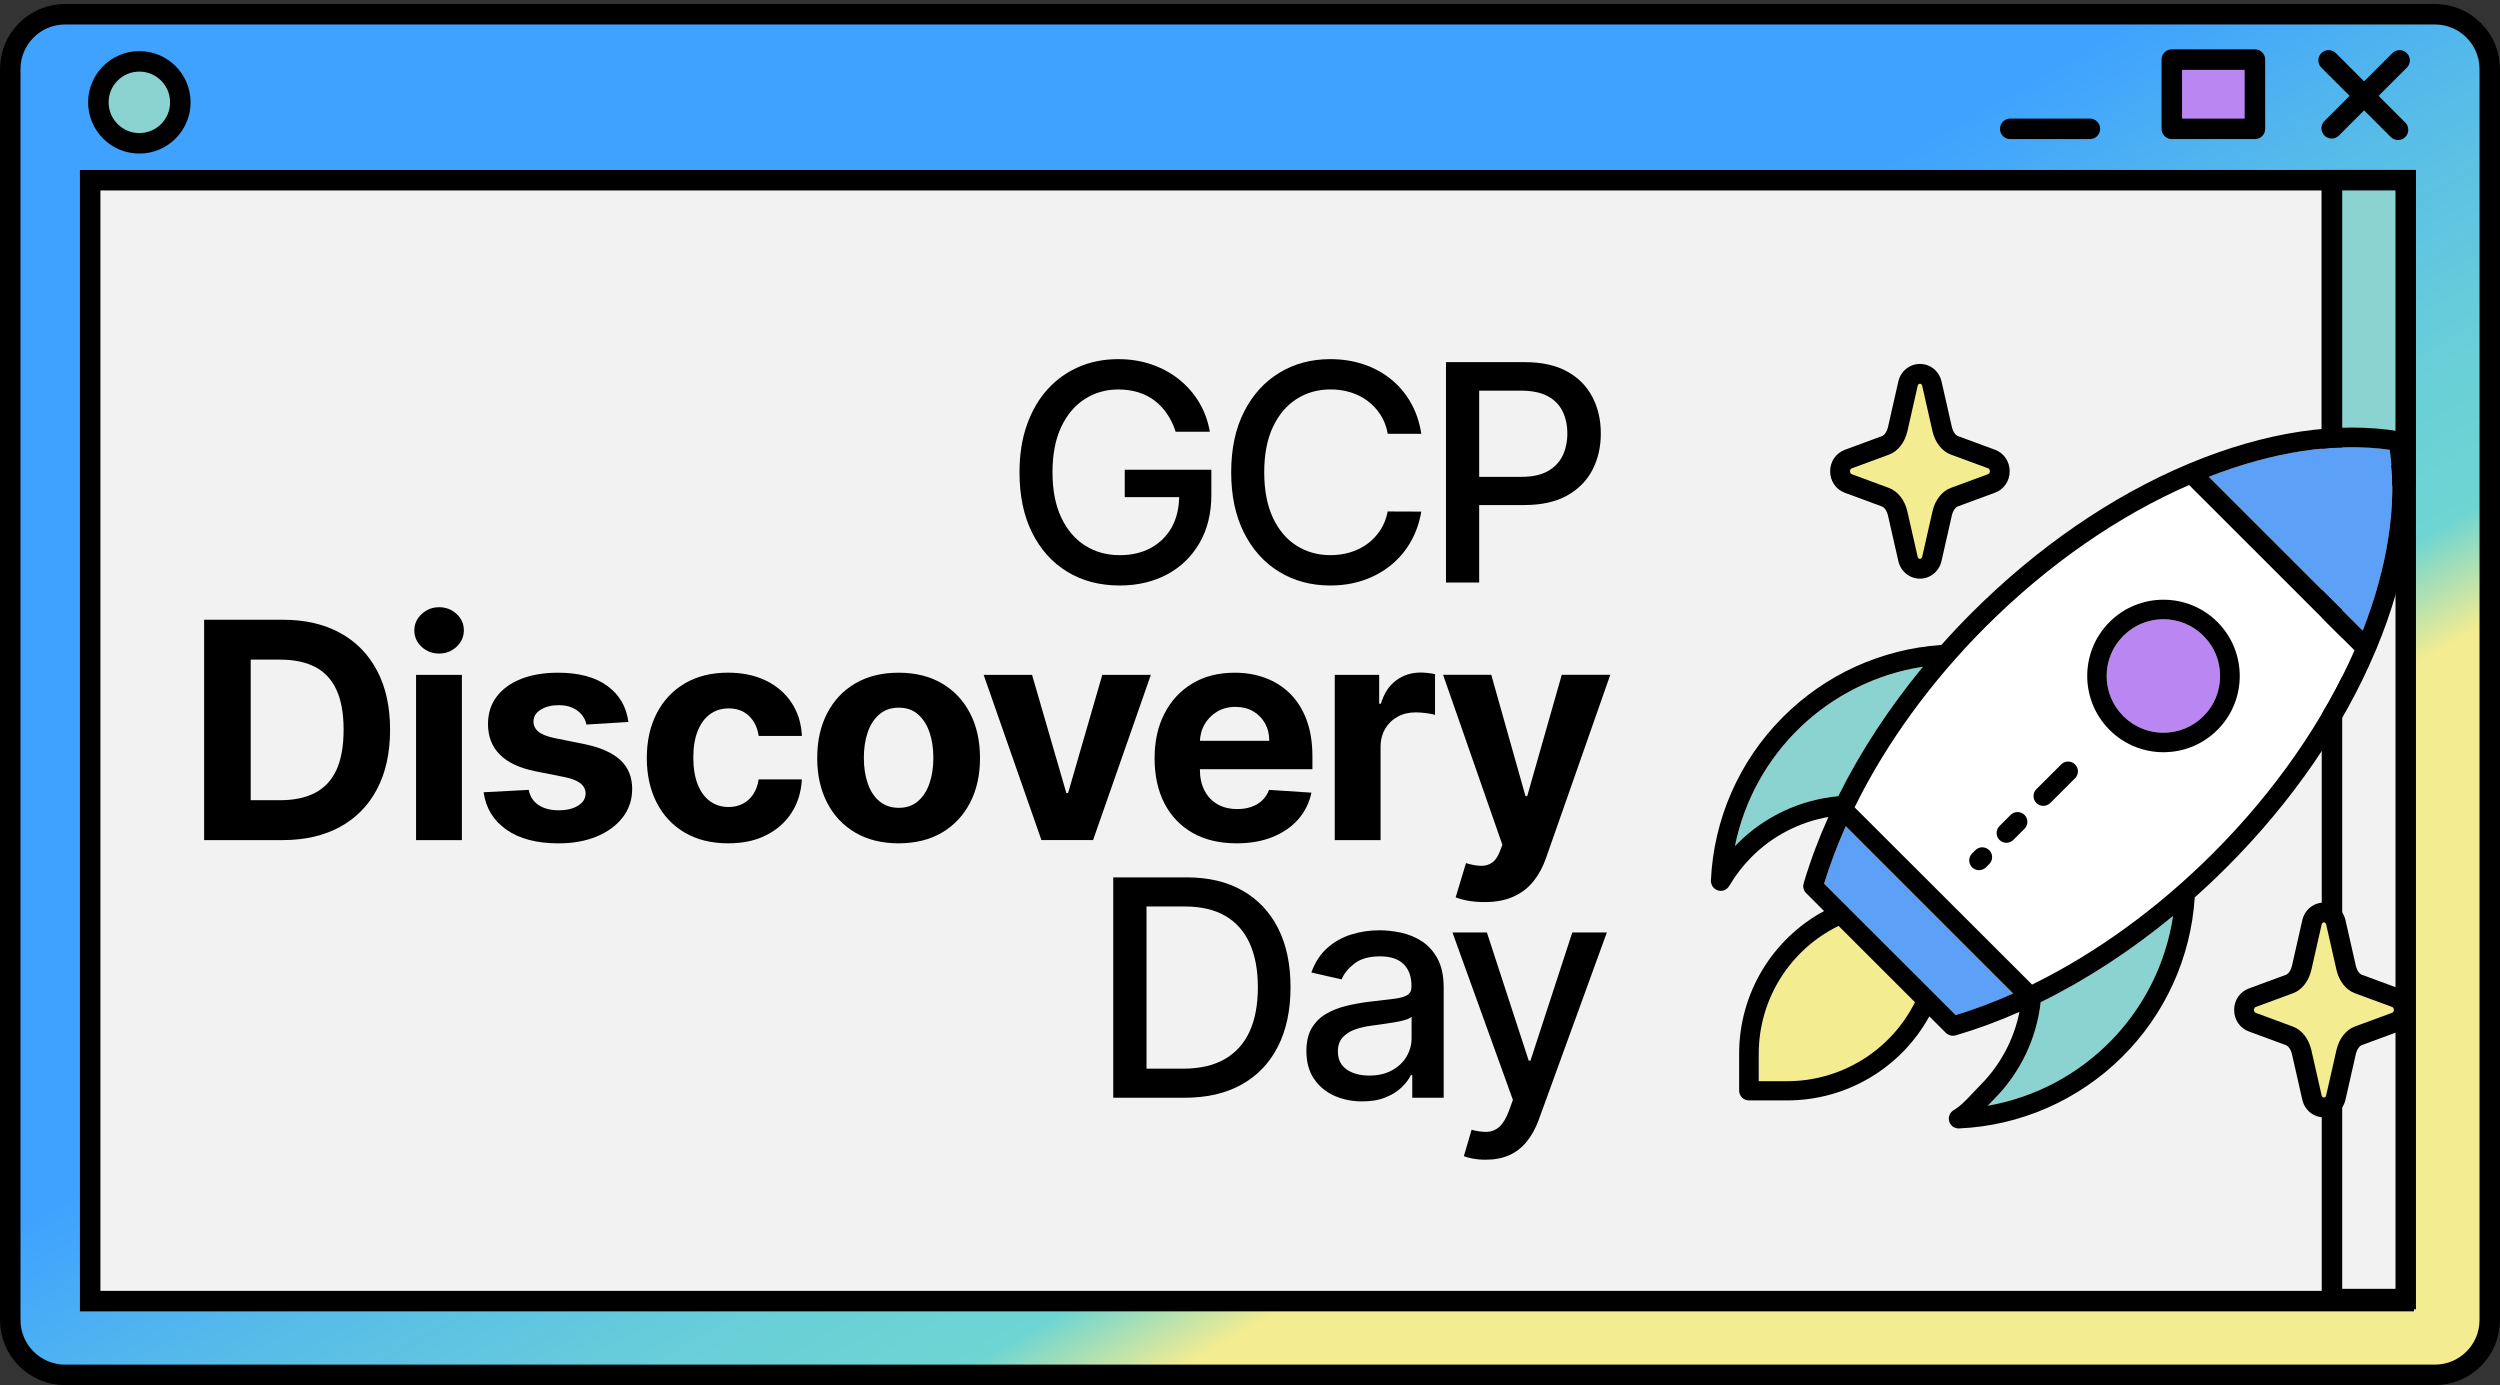 <?xml version="1.0" encoding="UTF-8"?>
<svg width="610px" height="338px" viewBox="0 0 610 338" version="1.1" xmlns="http://www.w3.org/2000/svg" xmlns:xlink="http://www.w3.org/1999/xlink">
    <rect x="0" y="0" width="610" height="338" fill="#333333" stroke="none"/>
    <title>event-banner-content-gcp-2025</title>
    <defs>
        <linearGradient x1="26.024%" y1="27.211%" x2="73.976%" y2="72.789%" id="linearGradient-1">
            <stop stop-color="#3FA2FF" offset="37.07%"></stop>
            <stop stop-color="#57BCE8" offset="56.37%"></stop>
            <stop stop-color="#69CED8" offset="75.56%"></stop>
            <stop stop-color="#6FD5D2" offset="89.05%"></stop>
            <stop stop-color="#F3EC91" offset="98.33%"></stop>
        </linearGradient>
    </defs>
    <g id="Events" stroke="none" stroke-width="1" fill="none" fill-rule="evenodd">
        <g id="event-banner-content-gcp-2025" transform="translate(2.5, 3.47)">
            <path d="M591.61,332 L13.39,332 C6,332 0,326.01 0,318.61 L0,13.39 C0,6 5.99,0 13.39,0 L591.61,0 C599,0 605,5.99 605,13.39 L605,318.61 C605,326.01 599.01,332 591.61,332 Z" id="Path" stroke="#000000" stroke-width="5" fill="url(#linearGradient-1)" fill-rule="nonzero"></path>
            <rect id="Rectangle" stroke="#000000" stroke-width="5" fill="#F2F2F2" fill-rule="nonzero" x="19.5" y="40.5" width="564.5" height="273.5"></rect>
            <rect id="Rectangle" stroke="#000000" stroke-width="4.991" fill="#F2F2F2" fill-rule="nonzero" x="566.5" y="40.5" width="18" height="273"></rect>
            <rect id="Rectangle" stroke="#000000" stroke-width="5" fill="#8AD3D1" fill-rule="nonzero" x="566.5" y="40.5" width="18" height="72"></rect>
            <circle id="Oval" stroke="#000000" stroke-width="5" fill="#8AD3D1" fill-rule="nonzero" cx="31.5" cy="21.5" r="10"></circle>
            <g id="Group" transform="translate(488, 11.07)" stroke="#000000" stroke-linecap="round" stroke-linejoin="round" stroke-width="5">
                <rect id="Rectangle" fill="#BA87F2" fill-rule="nonzero" x="39.42" y="0" width="20.28" height="16.9"></rect>
                <line x1="77.68" y1="0.19" x2="94.62" y2="17.13" id="Path"></line>
                <line x1="78.43" y1="16.76" x2="95" y2="0.19" id="Path"></line>
                <line x1="19.43" y1="16.9" x2="0" y2="16.9" id="Path"></line>
            </g>
            <g id="Group" transform="translate(47.31, 84.16)" fill="#000000" fill-rule="nonzero">
                <path d="M237.05,17.72 C236.54,16.13 235.86,14.7 235.01,13.43 C234.16,12.16 233.15,11.08 231.98,10.17 C230.81,9.26 229.47,8.58 227.98,8.11 C226.48,7.64 224.84,7.4 223.06,7.4 C220.03,7.4 217.3,8.18 214.87,9.74 C212.44,11.3 210.52,13.58 209.11,16.58 C207.7,19.58 207,23.25 207,27.59 C207,31.95 207.71,35.63 209.13,38.64 C210.55,41.65 212.49,43.93 214.96,45.49 C217.43,47.05 220.24,47.83 223.39,47.83 C226.31,47.83 228.86,47.24 231.04,46.04 C233.22,44.84 234.91,43.16 236.11,40.99 C237.31,38.81 237.91,36.24 237.91,33.28 L240.01,33.67 L224.63,33.67 L224.63,26.98 L245.76,26.98 L245.76,33.1 C245.76,37.62 244.8,41.53 242.88,44.85 C240.96,48.17 238.32,50.73 234.95,52.53 C231.58,54.33 227.73,55.23 223.39,55.23 C218.52,55.23 214.26,54.11 210.59,51.87 C206.92,49.63 204.07,46.45 202.02,42.33 C199.97,38.21 198.95,33.31 198.95,27.64 C198.95,23.35 199.54,19.5 200.74,16.09 C201.94,12.68 203.61,9.78 205.77,7.39 C207.93,5 210.48,3.17 213.41,1.9 C216.34,0.63 219.55,2.84217094e-14 223.03,2.84217094e-14 C225.94,2.84217094e-14 228.64,0.43 231.15,1.29 C233.66,2.15 235.9,3.36 237.87,4.94 C239.84,6.52 241.47,8.38 242.77,10.54 C244.06,12.7 244.94,15.1 245.39,17.72 L237.05,17.72 L237.05,17.72 Z" id="Path"></path>
                <path d="M296.99,18.21 L288.8,18.21 C288.49,16.46 287.9,14.92 287.04,13.59 C286.18,12.26 285.13,11.13 283.89,10.2 C282.65,9.27 281.26,8.57 279.73,8.1 C278.2,7.63 276.57,7.39 274.86,7.39 C271.76,7.39 268.99,8.17 266.55,9.73 C264.11,11.29 262.18,13.57 260.77,16.58 C259.36,19.59 258.66,23.27 258.66,27.61 C258.66,31.99 259.37,35.68 260.77,38.69 C262.18,41.7 264.11,43.98 266.56,45.52 C269.01,47.06 271.77,47.83 274.83,47.83 C276.53,47.83 278.14,47.6 279.67,47.13 C281.2,46.67 282.59,45.98 283.83,45.07 C285.07,44.16 286.13,43.04 286.99,41.72 C287.86,40.4 288.45,38.88 288.79,37.17 L296.98,37.2 C296.54,39.84 295.7,42.27 294.45,44.49 C293.2,46.7 291.6,48.61 289.65,50.21 C287.7,51.81 285.47,53.05 282.97,53.92 C280.47,54.79 277.74,55.23 274.78,55.23 C270.12,55.23 265.98,54.12 262.34,51.91 C258.7,49.7 255.83,46.52 253.74,42.39 C251.65,38.26 250.6,33.33 250.6,27.61 C250.6,21.87 251.65,16.94 253.75,12.82 C255.85,8.7 258.72,5.53 262.36,3.32 C266,1.11 270.14,1.13686838e-13 274.78,1.13686838e-13 C277.63,1.13686838e-13 280.3,0.41 282.77,1.22 C285.25,2.03 287.47,3.22 289.45,4.79 C291.43,6.36 293.06,8.26 294.36,10.51 C295.66,12.76 296.54,15.33 296.99,18.21 Z" id="Path"></path>
                <path d="M303.01,54.5 L303.01,0.73 L322.17,0.73 C326.35,0.73 329.82,1.49 332.57,3.01 C335.32,4.53 337.37,6.61 338.74,9.25 C340.11,11.88 340.79,14.85 340.79,18.14 C340.79,21.45 340.1,24.42 338.73,27.05 C337.36,29.68 335.29,31.77 332.53,33.3 C329.77,34.83 326.31,35.6 322.15,35.6 L308.97,35.6 L308.97,28.72 L321.41,28.72 C324.05,28.72 326.2,28.26 327.84,27.34 C329.48,26.42 330.69,25.17 331.46,23.57 C332.23,21.98 332.62,20.17 332.62,18.14 C332.62,16.11 332.23,14.31 331.46,12.73 C330.69,11.15 329.48,9.92 327.82,9.03 C326.17,8.14 323.99,7.69 321.3,7.69 L311.11,7.69 L311.11,54.5 L303.01,54.5 L303.01,54.5 Z" id="Path"></path>
                <path d="M19.06,117.36 L0,117.36 L0,63.59 L19.22,63.59 C24.63,63.59 29.28,64.66 33.19,66.81 C37.09,68.95 40.1,72.03 42.21,76.04 C44.32,80.05 45.37,84.84 45.37,90.43 C45.37,96.03 44.32,100.84 42.21,104.87 C40.1,108.9 37.08,111.98 33.15,114.14 C29.22,116.28 24.52,117.36 19.06,117.36 Z M11.37,107.62 L18.59,107.62 C21.95,107.62 24.78,107.02 27.08,105.82 C29.38,104.62 31.11,102.76 32.28,100.23 C33.44,97.7 34.03,94.43 34.03,90.42 C34.03,86.45 33.45,83.2 32.28,80.68 C31.12,78.16 29.39,76.3 27.09,75.11 C24.8,73.92 21.97,73.32 18.61,73.32 L11.36,73.32 L11.36,107.62 L11.37,107.62 Z" id="Shape"></path>
                <path d="M57.33,71.84 C55.67,71.84 54.25,71.29 53.06,70.19 C51.88,69.09 51.29,67.76 51.29,66.2 C51.29,64.64 51.88,63.31 53.08,62.2 C54.27,61.09 55.69,60.53 57.33,60.53 C58.99,60.53 60.41,61.08 61.6,62.18 C62.78,63.28 63.37,64.61 63.37,66.17 C63.37,67.73 62.78,69.06 61.6,70.17 C60.41,71.28 58.99,71.84 57.33,71.84 Z M51.71,117.36 L51.71,77.04 L62.89,77.04 L62.89,117.36 L51.71,117.36 Z" id="Shape"></path>
                <path d="M103.52,88.53 L93.28,89.16 C93.11,88.28 92.73,87.49 92.15,86.78 C91.57,86.07 90.82,85.5 89.88,85.07 C88.94,84.64 87.83,84.43 86.53,84.43 C84.8,84.43 83.34,84.79 82.15,85.52 C80.96,86.25 80.36,87.21 80.36,88.42 C80.36,89.38 80.74,90.2 81.52,90.86 C82.29,91.53 83.61,92.06 85.48,92.46 L92.78,93.93 C96.7,94.74 99.62,96.03 101.55,97.82 C103.48,99.61 104.44,101.95 104.44,104.86 C104.44,107.5 103.67,109.82 102.12,111.82 C100.57,113.82 98.45,115.37 95.77,116.48 C93.08,117.59 89.99,118.15 86.49,118.15 C81.15,118.15 76.9,117.03 73.74,114.8 C70.58,112.57 68.73,109.53 68.19,105.68 L79.19,105.1 C79.52,106.73 80.33,107.97 81.61,108.81 C82.89,109.65 84.52,110.08 86.52,110.08 C88.48,110.08 90.06,109.7 91.26,108.94 C92.46,108.18 93.07,107.19 93.08,105.99 C93.06,104.97 92.63,104.14 91.79,103.48 C90.95,102.82 89.65,102.32 87.9,101.97 L80.92,100.58 C76.98,99.79 74.05,98.43 72.14,96.48 C70.22,94.54 69.26,92.06 69.26,89.05 C69.26,86.46 69.96,84.23 71.37,82.36 C72.78,80.49 74.77,79.04 77.33,78.03 C79.89,77.02 82.9,76.51 86.35,76.51 C91.44,76.51 95.46,77.59 98.39,79.74 C101.32,81.89 103.03,84.82 103.52,88.53 Z" id="Path"></path>
                <path d="M127.87,118.14 C123.74,118.14 120.19,117.26 117.22,115.5 C114.25,113.74 111.98,111.29 110.39,108.16 C108.8,105.03 108.01,101.42 108.01,97.34 C108.01,93.21 108.81,89.58 110.41,86.46 C112.01,83.34 114.29,80.89 117.25,79.14 C120.21,77.39 123.73,76.5 127.8,76.5 C131.32,76.5 134.4,77.14 137.04,78.42 C139.68,79.7 141.77,81.49 143.31,83.8 C144.85,86.11 145.7,88.82 145.86,91.94 L135.31,91.94 C135.01,89.93 134.23,88.3 132.96,87.07 C131.69,85.84 130.03,85.22 127.98,85.22 C126.25,85.22 124.74,85.69 123.45,86.62 C122.16,87.56 121.16,88.92 120.44,90.7 C119.72,92.48 119.36,94.65 119.36,97.18 C119.36,99.75 119.71,101.94 120.42,103.74 C121.13,105.54 122.13,106.92 123.43,107.86 C124.72,108.81 126.24,109.28 127.97,109.28 C129.25,109.28 130.4,109.02 131.42,108.49 C132.44,107.97 133.29,107.2 133.97,106.19 C134.64,105.18 135.09,103.97 135.3,102.55 L145.85,102.55 C145.67,105.63 144.84,108.34 143.34,110.67 C141.84,113.01 139.78,114.83 137.16,116.14 C134.57,117.49 131.46,118.14 127.87,118.14 Z" id="Path"></path>
                <path d="M169.45,118.14 C165.37,118.14 161.85,117.27 158.88,115.53 C155.91,113.79 153.62,111.36 152.01,108.23 C150.4,105.11 149.59,101.48 149.59,97.35 C149.59,93.18 150.39,89.54 152.01,86.42 C153.62,83.3 155.91,80.86 158.88,79.12 C161.85,77.38 165.37,76.51 169.45,76.51 C173.53,76.51 177.05,77.38 180.02,79.12 C182.99,80.86 185.27,83.29 186.89,86.42 C188.51,89.55 189.31,93.19 189.31,97.35 C189.31,101.48 188.51,105.11 186.89,108.23 C185.27,111.35 182.99,113.79 180.02,115.53 C177.05,117.27 173.53,118.14 169.45,118.14 Z M169.5,109.48 C171.35,109.48 172.9,108.95 174.15,107.89 C175.39,106.83 176.33,105.38 176.97,103.55 C177.61,101.71 177.93,99.62 177.93,97.28 C177.93,94.93 177.61,92.84 176.97,91 C176.33,89.16 175.39,87.71 174.15,86.64 C172.91,85.57 171.36,85.04 169.5,85.04 C167.63,85.04 166.06,85.57 164.79,86.64 C163.52,87.71 162.57,89.16 161.93,91 C161.29,92.84 160.97,94.93 160.97,97.28 C160.97,99.62 161.29,101.72 161.93,103.55 C162.57,105.39 163.52,106.84 164.79,107.89 C166.06,108.94 167.63,109.48 169.5,109.48 Z" id="Shape"></path>
                <polygon id="Path" points="231 77.03 216.9 117.35 204.3 117.35 190.2 77.03 202.01 77.03 210.38 105.88 210.8 105.88 219.15 77.03 231 77.03"></polygon>
                <path d="M251.92,118.14 C247.77,118.14 244.21,117.3 241.22,115.61 C238.24,113.92 235.94,111.52 234.33,108.42 C232.72,105.31 231.91,101.63 231.91,97.38 C231.91,93.23 232.71,89.59 234.33,86.46 C235.94,83.33 238.21,80.89 241.14,79.13 C244.07,77.38 247.52,76.51 251.47,76.51 C254.13,76.51 256.61,76.93 258.91,77.78 C261.21,78.63 263.22,79.9 264.95,81.6 C266.67,83.3 268.02,85.43 268.98,87.99 C269.94,90.55 270.42,93.55 270.42,96.98 L270.42,100.05 L236.37,100.05 L236.37,93.12 L259.89,93.12 C259.89,91.51 259.54,90.08 258.84,88.84 C258.14,87.6 257.17,86.62 255.94,85.91 C254.71,85.2 253.27,84.85 251.65,84.85 C249.95,84.85 248.45,85.24 247.15,86.02 C245.85,86.8 244.83,87.84 244.09,89.14 C243.35,90.44 242.98,91.89 242.96,93.48 L242.96,100.07 C242.96,102.07 243.33,103.79 244.08,105.24 C244.82,106.69 245.88,107.81 247.24,108.6 C248.61,109.39 250.22,109.78 252.1,109.78 C253.34,109.78 254.48,109.61 255.51,109.25 C256.54,108.9 257.43,108.37 258.16,107.67 C258.9,106.97 259.45,106.11 259.84,105.1 L270.18,105.78 C269.65,108.27 268.58,110.43 266.96,112.28 C265.34,114.13 263.26,115.56 260.71,116.59 C258.18,117.63 255.24,118.14 251.92,118.14 Z" id="Path"></path>
                <path d="M275.87,117.36 L275.87,77.04 L286.71,77.04 L286.71,84.08 L287.13,84.08 C287.87,81.58 289.1,79.68 290.83,78.4 C292.56,77.11 294.56,76.47 296.82,76.47 C297.38,76.47 297.98,76.51 298.63,76.58 C299.28,76.65 299.85,76.75 300.34,76.87 L300.34,86.79 C299.81,86.63 299.09,86.49 298.16,86.37 C297.23,86.25 296.38,86.19 295.61,86.19 C293.96,86.19 292.5,86.54 291.21,87.25 C289.92,87.96 288.91,88.94 288.17,90.2 C287.43,91.46 287.05,92.91 287.05,94.56 L287.05,117.37 L275.87,117.37 L275.87,117.36 Z" id="Path"></path>
                <path d="M312.41,132.48 C310.99,132.48 309.67,132.37 308.43,132.15 C307.2,131.93 306.18,131.65 305.37,131.32 L307.89,122.97 C309.2,123.37 310.39,123.59 311.45,123.63 C312.51,123.67 313.43,123.42 314.21,122.89 C314.99,122.37 315.62,121.47 316.11,120.21 L316.77,118.5 L302.3,77.02 L314.06,77.02 L322.41,106.63 L322.83,106.63 L331.26,77.02 L343.1,77.02 L327.43,121.7 C326.68,123.87 325.66,125.76 324.37,127.38 C323.08,129 321.46,130.25 319.5,131.13 C317.53,132.04 315.17,132.48 312.41,132.48 Z" id="Path"></path>
                <path d="M239.23,180.22 L221.82,180.22 L221.82,126.45 L239.78,126.45 C245.05,126.45 249.57,127.52 253.35,129.67 C257.13,131.82 260.03,134.89 262.05,138.88 C264.07,142.87 265.08,147.67 265.08,153.25 C265.08,158.85 264.06,163.66 262.02,167.69 C259.98,171.72 257.04,174.81 253.19,176.97 C249.35,179.14 244.69,180.22 239.23,180.22 Z M229.94,173.13 L238.79,173.13 C242.89,173.13 246.29,172.36 249,170.81 C251.71,169.26 253.74,167.01 255.09,164.06 C256.44,161.11 257.11,157.51 257.11,153.26 C257.11,149.04 256.44,145.46 255.1,142.52 C253.76,139.58 251.77,137.35 249.13,135.83 C246.49,134.31 243.21,133.55 239.29,133.55 L229.94,133.55 L229.94,173.13 Z" id="Shape"></path>
                <path d="M282.58,181.11 C280.02,181.11 277.71,180.63 275.65,179.68 C273.59,178.73 271.95,177.34 270.75,175.52 C269.55,173.7 268.95,171.47 268.95,168.83 C268.95,166.55 269.39,164.68 270.26,163.21 C271.14,161.74 272.32,160.58 273.8,159.72 C275.29,158.86 276.95,158.22 278.79,157.78 C280.63,157.34 282.5,157.01 284.41,156.78 C286.83,156.5 288.79,156.27 290.29,156.08 C291.79,155.9 292.89,155.59 293.57,155.17 C294.25,154.75 294.59,154.07 294.59,153.12 L294.59,152.94 C294.59,150.65 293.95,148.87 292.66,147.61 C291.37,146.35 289.46,145.72 286.92,145.72 C284.28,145.72 282.2,146.3 280.68,147.47 C279.17,148.64 278.12,149.93 277.54,151.34 L270.16,149.66 C271.04,147.21 272.32,145.23 274.01,143.71 C275.7,142.2 277.65,141.09 279.85,140.4 C282.05,139.71 284.37,139.36 286.81,139.36 C288.42,139.36 290.13,139.55 291.94,139.92 C293.75,140.3 295.45,140.98 297.03,141.98 C298.61,142.98 299.91,144.4 300.93,146.25 C301.95,148.1 302.45,150.49 302.45,153.43 L302.45,180.21 L294.78,180.21 L294.78,174.7 L294.46,174.7 C293.95,175.71 293.19,176.71 292.18,177.69 C291.17,178.67 289.86,179.48 288.27,180.13 C286.71,180.79 284.8,181.11 282.58,181.11 Z M284.28,174.81 C286.45,174.81 288.31,174.38 289.86,173.52 C291.41,172.66 292.59,171.54 293.4,170.15 C294.21,168.76 294.62,167.27 294.62,165.67 L294.62,160.47 C294.34,160.75 293.8,161.01 293.01,161.24 C292.21,161.48 291.31,161.68 290.29,161.84 C289.27,162.01 288.29,162.16 287.32,162.29 C286.36,162.42 285.55,162.53 284.9,162.62 C283.38,162.81 281.99,163.14 280.74,163.59 C279.49,164.05 278.49,164.7 277.75,165.55 C277.01,166.4 276.63,167.52 276.63,168.92 C276.63,170.86 277.35,172.33 278.78,173.32 C280.23,174.32 282.06,174.81 284.28,174.81 Z" id="Shape"></path>
                <path d="M312.72,195.34 C311.55,195.34 310.48,195.25 309.52,195.06 C308.56,194.88 307.84,194.68 307.37,194.47 L309.26,188.04 C310.69,188.42 311.97,188.59 313.09,188.54 C314.21,188.49 315.2,188.07 316.07,187.28 C316.94,186.49 317.7,185.21 318.37,183.42 L319.34,180.74 L304.59,139.89 L312.99,139.89 L323.2,171.18 L323.62,171.18 L333.83,139.89 L342.26,139.89 L325.64,185.6 C324.87,187.7 323.89,189.48 322.7,190.94 C321.51,192.4 320.09,193.5 318.45,194.23 C316.8,194.97 314.89,195.34 312.72,195.34 Z" id="Path"></path>
            </g>
            <g id="Group" transform="translate(414.96, 85.33)" fill-rule="nonzero">
                <g transform="translate(0, 15.526)">
                    <path d="M31.16,121.584 L49.79,140.204 C43.92,151.954 31.87,159.464 18.63,159.464 L11.67,159.464 L11.67,152.804 C11.67,139.474 19.27,127.394 31.16,121.584" id="Path" fill="#F3EC91"></path>
                    <path d="M32.91,97.254 L73.75,138.084 C69.06,140.174 64.36,141.934 59.73,143.374 L27.62,111.294 C29.05,106.664 30.82,101.954 32.91,97.254" id="Path" fill="#5CA0F8"></path>
                    <path d="M112.77,119.164 C109.19,142.794 90.97,161.354 67.55,165.474 C68.05,164.934 68.54,164.404 69.06,163.884 C75.44,157.504 79.46,149.134 80.45,140.214 C91.57,134.764 102.51,127.614 112.77,119.164" id="Path" fill="#8AD3D1"></path>
                    <path d="M51.74,58.364 C43.49,68.384 36.47,79.074 31.08,89.954 C21.85,90.784 13.15,94.864 6.58,101.424 C6.34,101.664 6.1,101.924 5.86,102.164 C10.44,79.474 28.65,61.934 51.74,58.364" id="Path" fill="#8AD3D1"></path>
                    <path d="M165.64,5.414 C167.53,18.804 165.1,34.054 159.04,49.554 L121.48,12.014 C136.99,5.944 152.24,3.524 165.64,5.414" id="Path" fill="#5CA0F8"></path>
                    <path d="M124.24,60.604 C124.24,64.304 122.81,67.794 120.21,70.404 C114.8,75.814 106.03,75.814 100.62,70.404 C95.21,64.994 95.21,56.234 100.62,50.824 C103.32,48.114 106.86,46.764 110.4,46.764 C113.94,46.764 117.5,48.114 120.18,50.824 C122.81,53.454 124.24,56.914 124.24,60.604" id="Path" fill="#BA87F2"></path>
                    <path d="M67.91,106.504 C68.85,105.574 68.85,104.064 67.91,103.124 C66.96,102.194 65.45,102.194 64.53,103.124 L63.73,103.924 C62.8,104.854 62.8,106.364 63.73,107.304 C64.19,107.764 64.8,107.994 65.42,107.994 C66.04,107.994 66.64,107.754 67.11,107.304 L67.91,106.504 Z M76.52,97.894 C77.45,96.964 77.45,95.454 76.52,94.514 C75.57,93.584 74.05,93.584 73.14,94.514 L70.42,97.234 C69.49,98.174 69.49,99.684 70.42,100.614 C70.88,101.074 71.49,101.314 72.11,101.314 C72.73,101.314 73.32,101.074 73.8,100.614 L76.52,97.894 Z M88.85,85.574 C89.79,84.634 89.79,83.124 88.85,82.194 C87.92,81.264 86.4,81.264 85.47,82.194 L79.42,88.234 C78.49,89.164 78.49,90.674 79.42,91.614 C79.88,92.074 80.49,92.304 81.11,92.304 C81.73,92.304 82.33,92.064 82.8,91.614 L88.85,85.574 Z M123.59,73.764 C130.85,66.534 130.85,54.724 123.59,47.444 C116.33,40.194 104.52,40.194 97.26,47.444 C90,54.704 90,66.504 97.26,73.764 C100.9,77.394 105.65,79.214 110.42,79.214 C115.19,79.214 119.96,77.404 123.59,73.764 Z M116.68,14.024 L157.05,54.374 C149.55,71.444 137.74,88.684 122.47,103.924 C109.11,117.284 93.9,128.314 78.37,135.924 L35.06,92.674 C42.68,77.144 53.73,61.924 67.07,48.584 C82.34,33.314 99.56,21.494 116.68,14.024" id="Shape" fill="#FFFFFF"></path>
                    <path d="M31.08,89.944 C36.47,79.074 43.49,68.374 51.74,58.354 C28.65,61.934 10.44,79.464 5.86,102.144 C6.1,101.904 6.34,101.644 6.58,101.404 C13.14,94.854 21.85,90.784 31.08,89.944 Z M49.79,140.214 L31.16,121.594 C19.27,127.404 11.67,139.484 11.67,152.824 L11.67,159.484 L18.63,159.484 C31.87,159.474 43.92,151.954 49.79,140.214 Z M73.75,138.084 L32.91,97.254 C30.82,101.944 29.05,106.654 27.62,111.284 L59.73,143.364 C64.37,141.934 69.06,140.174 73.75,138.084 Z M67.55,165.474 C90.98,161.354 109.19,142.794 112.77,119.164 C102.51,127.614 91.57,134.764 80.46,140.214 C79.47,149.134 75.45,157.504 69.07,163.884 C68.54,164.404 68.05,164.934 67.55,165.474 Z M157.05,54.364 L116.68,14.014 C99.56,21.484 82.34,33.314 67.07,48.574 C53.73,61.914 42.67,77.134 35.06,92.664 L78.37,135.914 C93.9,128.304 109.11,117.274 122.47,103.914 C137.74,88.674 149.55,71.444 157.05,54.364 Z M159.04,49.554 C165.1,34.054 167.53,18.804 165.64,5.414 C152.24,3.524 136.98,5.944 121.48,12.014 L159.04,49.554 Z M170.08,2.924 C172.69,18.094 169.98,35.814 162.29,54.224 C162.23,54.364 162.17,54.504 162.11,54.624 C162.11,54.644 162.09,54.664 162.09,54.684 C154.24,73.254 141.73,91.414 125.86,107.274 C123.31,109.824 120.73,112.264 118.06,114.624 C117.11,129.374 110.82,143.184 100.3,153.604 C89.64,164.154 75.52,170.344 60.55,171.014 C60.51,171.014 60.49,171.014 60.45,171.014 C60.43,171.014 60.43,171.014 60.43,171.014 C60.41,171.014 60.41,171.014 60.41,171.014 C60.33,171.014 60.23,171.014 60.15,170.994 C60.11,170.974 60.09,170.974 60.07,170.974 C59.99,170.974 59.93,170.954 59.85,170.934 C59.83,170.934 59.81,170.914 59.79,170.914 C59.61,170.874 59.43,170.794 59.27,170.714 C59.25,170.694 59.23,170.694 59.21,170.674 C59.17,170.654 59.11,170.614 59.05,170.574 C59.01,170.554 58.99,170.534 58.97,170.514 C58.91,170.454 58.83,170.394 58.77,170.334 C58.77,170.314 58.75,170.294 58.73,170.274 C58.69,170.234 58.63,170.174 58.59,170.114 C58.57,170.094 58.55,170.074 58.53,170.054 C58.41,169.914 58.33,169.754 58.25,169.594 C58.25,169.574 58.23,169.574 58.23,169.554 C58.21,169.494 58.19,169.434 58.17,169.374 C58.17,169.334 58.15,169.314 58.15,169.274 C58.13,169.234 58.11,169.194 58.11,169.154 C58.11,169.114 58.09,169.054 58.09,169.014 C58.09,168.994 58.07,168.954 58.07,168.934 C58.05,168.894 58.05,168.834 58.05,168.774 C58.05,168.754 58.05,168.734 58.05,168.714 C58.05,168.654 58.05,168.594 58.05,168.534 C58.05,168.514 58.05,168.494 58.05,168.474 C58.05,168.434 58.07,168.394 58.07,168.354 C58.11,168.074 58.17,167.834 58.29,167.604 C58.29,167.584 58.29,167.584 58.29,167.584 C58.31,167.544 58.33,167.504 58.35,167.464 C58.37,167.424 58.39,167.404 58.41,167.364 C58.41,167.344 58.43,167.344 58.43,167.324 C58.57,167.124 58.73,166.924 58.93,166.764 C58.95,166.744 58.99,166.704 59.03,166.684 C59.05,166.664 59.07,166.664 59.09,166.644 C59.15,166.604 59.19,166.584 59.25,166.544 C60.94,165.554 62.37,163.994 63.9,162.374 C64.48,161.754 65.09,161.104 65.73,160.464 C70.62,155.554 73.94,149.314 75.29,142.574 C70.1,144.884 64.89,146.784 59.76,148.294 L59.74,148.294 C59.66,148.314 59.6,148.314 59.54,148.334 C59.52,148.354 59.5,148.354 59.48,148.354 C59.42,148.354 59.38,148.374 59.32,148.374 C59.32,148.374 59.3,148.374 59.28,148.374 C59.2,148.394 59.14,148.394 59.06,148.394 C58.98,148.394 58.92,148.374 58.84,148.374 C58.82,148.374 58.82,148.374 58.8,148.374 C58.74,148.374 58.68,148.374 58.62,148.354 C58.6,148.334 58.58,148.334 58.56,148.334 C58.52,148.314 58.46,148.314 58.42,148.294 C58.4,148.294 58.36,148.274 58.34,148.274 C58.3,148.254 58.26,148.254 58.22,148.234 C58.2,148.214 58.16,148.214 58.14,148.194 C58.08,148.174 58.02,148.134 57.96,148.114 C57.94,148.114 57.9,148.094 57.88,148.074 C57.84,148.054 57.8,148.034 57.76,148.014 C57.72,148.014 57.7,147.994 57.68,147.974 C57.64,147.954 57.6,147.914 57.56,147.894 C57.54,147.894 57.52,147.874 57.5,147.854 C57.46,147.794 57.4,147.754 57.36,147.714 C57.34,147.694 57.34,147.694 57.34,147.694 C57.32,147.674 57.32,147.674 57.32,147.674 L53.3,143.664 C46.4,156.224 33.14,164.174 18.62,164.174 L9.27,164.174 C7.96,164.174 6.89,163.104 6.89,161.784 L6.89,152.744 C6.89,138.134 14.92,124.834 27.61,117.964 L23.24,113.594 C23.18,113.534 23.14,113.474 23.08,113.414 C23.06,113.394 23.04,113.354 23.02,113.334 C22.98,113.294 22.96,113.274 22.94,113.234 C22.9,113.194 22.88,113.154 22.86,113.114 C22.84,113.074 22.84,113.054 22.82,113.034 C22.8,112.994 22.78,112.934 22.76,112.894 C22.74,112.874 22.74,112.834 22.72,112.814 C22.72,112.774 22.7,112.734 22.68,112.694 C22.66,112.654 22.64,112.634 22.64,112.594 C22.62,112.554 22.6,112.514 22.6,112.474 C22.6,112.434 22.58,112.394 22.58,112.354 C22.56,112.314 22.56,112.294 22.56,112.254 C22.56,112.214 22.54,112.154 22.54,112.114 C22.54,112.094 22.54,112.054 22.54,112.034 C22.54,111.974 22.54,111.934 22.54,111.874 C22.54,111.854 22.54,111.814 22.54,111.794 C22.54,111.754 22.54,111.694 22.54,111.654 C22.54,111.614 22.56,111.574 22.56,111.534 C22.56,111.514 22.58,111.474 22.58,111.434 C22.6,111.354 22.62,111.274 22.64,111.194 C24.21,105.864 26.24,100.424 28.67,95.014 C21.61,96.244 15.05,99.644 9.96,104.734 C7.83,106.864 6,109.244 4.49,111.814 C4.45,111.874 4.39,111.954 4.35,112.014 C4.33,112.054 4.31,112.074 4.29,112.094 C4.27,112.134 4.23,112.154 4.21,112.194 C4.17,112.234 4.15,112.254 4.11,112.294 C4.09,112.314 4.07,112.334 4.05,112.354 C4.03,112.394 3.99,112.414 3.95,112.454 C3.93,112.474 3.91,112.494 3.89,112.514 C3.87,112.534 3.83,112.574 3.79,112.594 C3.77,112.614 3.73,112.634 3.71,112.654 C3.67,112.674 3.65,112.694 3.61,112.714 C3.57,112.734 3.55,112.754 3.51,112.774 C3.47,112.794 3.45,112.794 3.41,112.814 C3.37,112.834 3.33,112.854 3.29,112.874 C3.27,112.894 3.23,112.894 3.21,112.914 C3.17,112.934 3.13,112.934 3.09,112.954 C3.05,112.954 3.03,112.974 2.99,112.974 C2.95,112.974 2.91,112.994 2.87,112.994 C2.83,113.014 2.79,113.014 2.75,113.014 C2.71,113.034 2.67,113.034 2.63,113.034 C2.59,113.034 2.53,113.034 2.49,113.034 C2.47,113.034 2.45,113.034 2.43,113.034 C2.43,113.034 2.41,113.034 2.39,113.034 C2.37,113.034 2.35,113.034 2.33,113.034 C2.31,113.034 2.31,113.034 2.31,113.034 C2.29,113.034 2.29,113.034 2.27,113.034 C2.19,113.034 2.13,113.014 2.07,113.014 C2.03,112.994 2.01,112.994 1.99,112.994 C1.93,112.974 1.89,112.974 1.83,112.954 C1.79,112.954 1.77,112.934 1.73,112.934 C1.69,112.914 1.65,112.914 1.61,112.894 C1.55,112.874 1.51,112.854 1.47,112.834 C1.45,112.814 1.41,112.814 1.39,112.794 C1.33,112.774 1.29,112.734 1.23,112.714 C1.23,112.714 1.21,112.694 1.19,112.694 C1.13,112.654 1.07,112.634 1.03,112.594 C1.01,112.574 0.99,112.574 0.97,112.554 C0.95,112.534 0.91,112.494 0.87,112.474 C0.67,112.314 0.51,112.114 0.38,111.914 C0.38,111.894 0.36,111.894 0.36,111.874 C0.34,111.834 0.32,111.814 0.3,111.774 C0.28,111.734 0.26,111.694 0.24,111.654 C0.24,111.634 0.24,111.634 0.24,111.634 C0.12,111.394 0.06,111.134 0.02,110.884 C0,110.844 0,110.804 0,110.764 C0,110.744 0,110.724 0,110.704 C0,110.644 0,110.584 0,110.524 C0.68,95.554 6.86,81.444 17.42,70.794 C27.8,60.314 41.56,54.034 56.24,53.044 C58.62,50.364 61.11,47.714 63.68,45.154 C79.55,29.294 97.7,16.784 116.26,8.964 C116.28,8.944 116.32,8.944 116.36,8.924 C116.5,8.864 116.64,8.804 116.78,8.744 C135.2,1.074 152.93,-1.636 168.1,0.954 C169.12,1.134 169.9,1.934 170.08,2.924" id="Shape" fill="#000000"></path>
                    <path d="M120.21,70.404 C122.82,67.794 124.24,64.304 124.24,60.604 C124.24,56.904 122.81,53.444 120.18,50.824 C117.5,48.114 113.94,46.764 110.4,46.764 C106.86,46.764 103.32,48.114 100.62,50.824 C95.21,56.234 95.21,64.994 100.62,70.404 C106.03,75.814 114.8,75.814 120.21,70.404 Z M123.59,47.444 C130.85,54.724 130.85,66.524 123.59,73.764 C119.97,77.394 115.2,79.214 110.43,79.214 C105.66,79.214 100.9,77.404 97.27,73.764 C90.01,66.504 90.01,54.704 97.27,47.444 C104.52,40.194 116.33,40.194 123.59,47.444" id="Shape" fill="#000000"></path>
                    <path d="M88.85,82.194 C89.79,83.124 89.79,84.634 88.85,85.574 L82.8,91.614 C82.33,92.074 81.73,92.304 81.11,92.304 C80.49,92.304 79.88,92.064 79.42,91.614 C78.49,90.674 78.49,89.164 79.42,88.234 L85.47,82.194 C86.4,81.254 87.91,81.254 88.85,82.194" id="Path" fill="#000000"></path>
                    <path d="M76.52,94.514 C77.45,95.454 77.45,96.964 76.52,97.894 L73.79,100.614 C73.31,101.074 72.72,101.314 72.1,101.314 C71.48,101.314 70.87,101.074 70.41,100.614 C69.48,99.684 69.48,98.174 70.41,97.234 L73.13,94.514 C74.05,93.584 75.56,93.584 76.52,94.514" id="Path" fill="#000000"></path>
                    <path d="M67.91,103.124 C68.85,104.064 68.85,105.574 67.91,106.504 L67.11,107.304 C66.64,107.764 66.04,107.994 65.42,107.994 C64.8,107.994 64.19,107.754 63.73,107.304 C62.8,106.364 62.8,104.854 63.73,103.924 L64.53,103.124 C65.44,102.184 66.95,102.184 67.91,103.124" id="Path" fill="#000000"></path>
                </g>
                <g transform="translate(29.1, 0)">
                    <path d="M21.9,49.98 C20.5,49.98 19.3,48.98 18.98,47.56 L16.47,36.5 C16.03,34.57 14.89,33.04 13.5,32.53 L4.41,29.17 C3.2,28.73 2.42,27.56 2.41,26.21 C2.41,24.85 3.19,23.68 4.4,23.23 L13.5,19.87 C14.89,19.36 16.03,17.84 16.47,15.9 L18.98,4.84 C19.3,3.42 20.5,2.42 21.9,2.42 C23.3,2.42 24.5,3.41 24.82,4.84 L27.33,15.89 C27.77,17.83 28.91,19.35 30.3,19.86 L39.39,23.21 C40.61,23.66 41.39,24.83 41.39,26.19 C41.39,27.55 40.6,28.72 39.39,29.16 L30.31,32.51 C28.92,33.02 27.78,34.55 27.34,36.49 L24.83,47.55 C24.5,48.98 23.3,49.98 21.9,49.98 Z" id="Path" fill="#F3EC91"></path>
                    <path d="M21.9,4.83 C22.14,4.83 22.38,5.01 22.46,5.36 L24.97,16.42 C25.6,19.17 27.29,21.32 29.46,22.12 L38.55,25.47 C39.11,25.68 39.11,26.68 38.55,26.89 L29.46,30.24 C27.29,31.04 25.6,33.19 24.97,35.96 L22.46,47.02 C22.38,47.38 22.14,47.56 21.9,47.56 C21.66,47.56 21.42,47.38 21.34,47.02 L18.83,35.96 C18.2,33.21 16.51,31.06 14.34,30.26 L5.26,26.9 C4.7,26.69 4.7,25.69 5.26,25.48 L14.35,22.13 C16.52,21.33 18.21,19.18 18.84,16.43 L21.35,5.36 C21.42,5.01 21.66,4.83 21.9,4.83 M21.9,0 C19.37,0 17.2,1.77 16.63,4.3 L14.12,15.36 C13.83,16.64 13.16,17.41 12.67,17.6 L3.58,20.95 C1.39,21.77 -0.01,23.83 5.26560609e-05,26.21 C0.01,28.59 1.41,30.64 3.59,31.44 L12.66,34.79 C13.16,34.97 13.83,35.75 14.12,37.03 L16.63,48.09 C17.2,50.62 19.37,52.39 21.9,52.39 C24.43,52.39 26.6,50.62 27.17,48.08 L29.68,37.02 C29.97,35.73 30.64,34.95 31.13,34.77 L40.22,31.42 C42.39,30.62 43.8,28.57 43.8,26.19 C43.8,23.81 42.4,21.75 40.23,20.94 L31.14,17.59 C30.64,17.41 29.98,16.63 29.69,15.35 L27.18,4.3 C26.61,1.77 24.44,0 21.9,0 L21.9,0 Z" id="Shape" fill="#000000"></path>
                </g>
                <g transform="translate(127.67, 131.43)">
                    <path d="M21.9,49.97 C20.5,49.97 19.3,48.97 18.98,47.55 L16.47,36.49 C16.03,34.55 14.89,33.03 13.5,32.52 L4.41,29.16 C3.2,28.72 2.41,27.55 2.41,26.2 C2.41,24.84 3.19,23.67 4.4,23.22 L13.5,19.86 C14.89,19.35 16.03,17.83 16.47,15.89 L18.98,4.83 C19.3,3.41 20.5,2.41 21.9,2.41 C23.3,2.41 24.5,3.4 24.82,4.83 L27.33,15.88 C27.77,17.82 28.91,19.34 30.3,19.85 L39.39,23.2 C40.61,23.65 41.39,24.82 41.39,26.18 C41.39,27.54 40.6,28.7 39.39,29.15 L30.31,32.5 C28.92,33.01 27.78,34.54 27.34,36.48 L24.83,47.54 C24.5,48.98 23.3,49.97 21.9,49.97 Z" id="Path" fill="#F3EC91"></path>
                    <path d="M21.9,4.83 C22.14,4.83 22.38,5.01 22.46,5.36 L24.97,16.42 C25.6,19.17 27.29,21.32 29.46,22.12 L38.55,25.47 C39.11,25.68 39.11,26.68 38.55,26.89 L29.46,30.24 C27.29,31.04 25.6,33.19 24.97,35.96 L22.46,47.02 C22.38,47.38 22.14,47.56 21.9,47.56 C21.66,47.56 21.42,47.38 21.34,47.02 L18.83,35.96 C18.2,33.21 16.51,31.06 14.34,30.26 L5.26,26.9 C4.7,26.69 4.7,25.69 5.26,25.48 L14.35,22.13 C16.52,21.33 18.21,19.18 18.84,16.43 L21.35,5.36 C21.42,5.01 21.66,4.83 21.9,4.83 M21.9,0 C19.37,0 17.2,1.77 16.63,4.3 L14.12,15.37 C13.83,16.65 13.16,17.42 12.67,17.61 L3.58,20.96 C1.39,21.78 -0.01,23.84 5.26560609e-05,26.22 C0.01,28.6 1.41,30.65 3.59,31.45 L12.66,34.8 C13.16,34.98 13.83,35.76 14.12,37.04 L16.63,48.1 C17.2,50.63 19.37,52.4 21.9,52.4 C24.43,52.4 26.6,50.63 27.17,48.09 L29.68,37.03 C29.97,35.74 30.64,34.96 31.13,34.78 L40.22,31.43 C42.39,30.63 43.8,28.58 43.8,26.2 C43.8,23.82 42.4,21.76 40.22,20.95 L31.13,17.6 C30.63,17.42 29.97,16.64 29.68,15.36 L27.17,4.31 C26.6,1.76 24.43,0 21.9,0 L21.9,0 Z" id="Shape" fill="#000000"></path>
                </g>
            </g>
        </g>
    </g>
</svg>